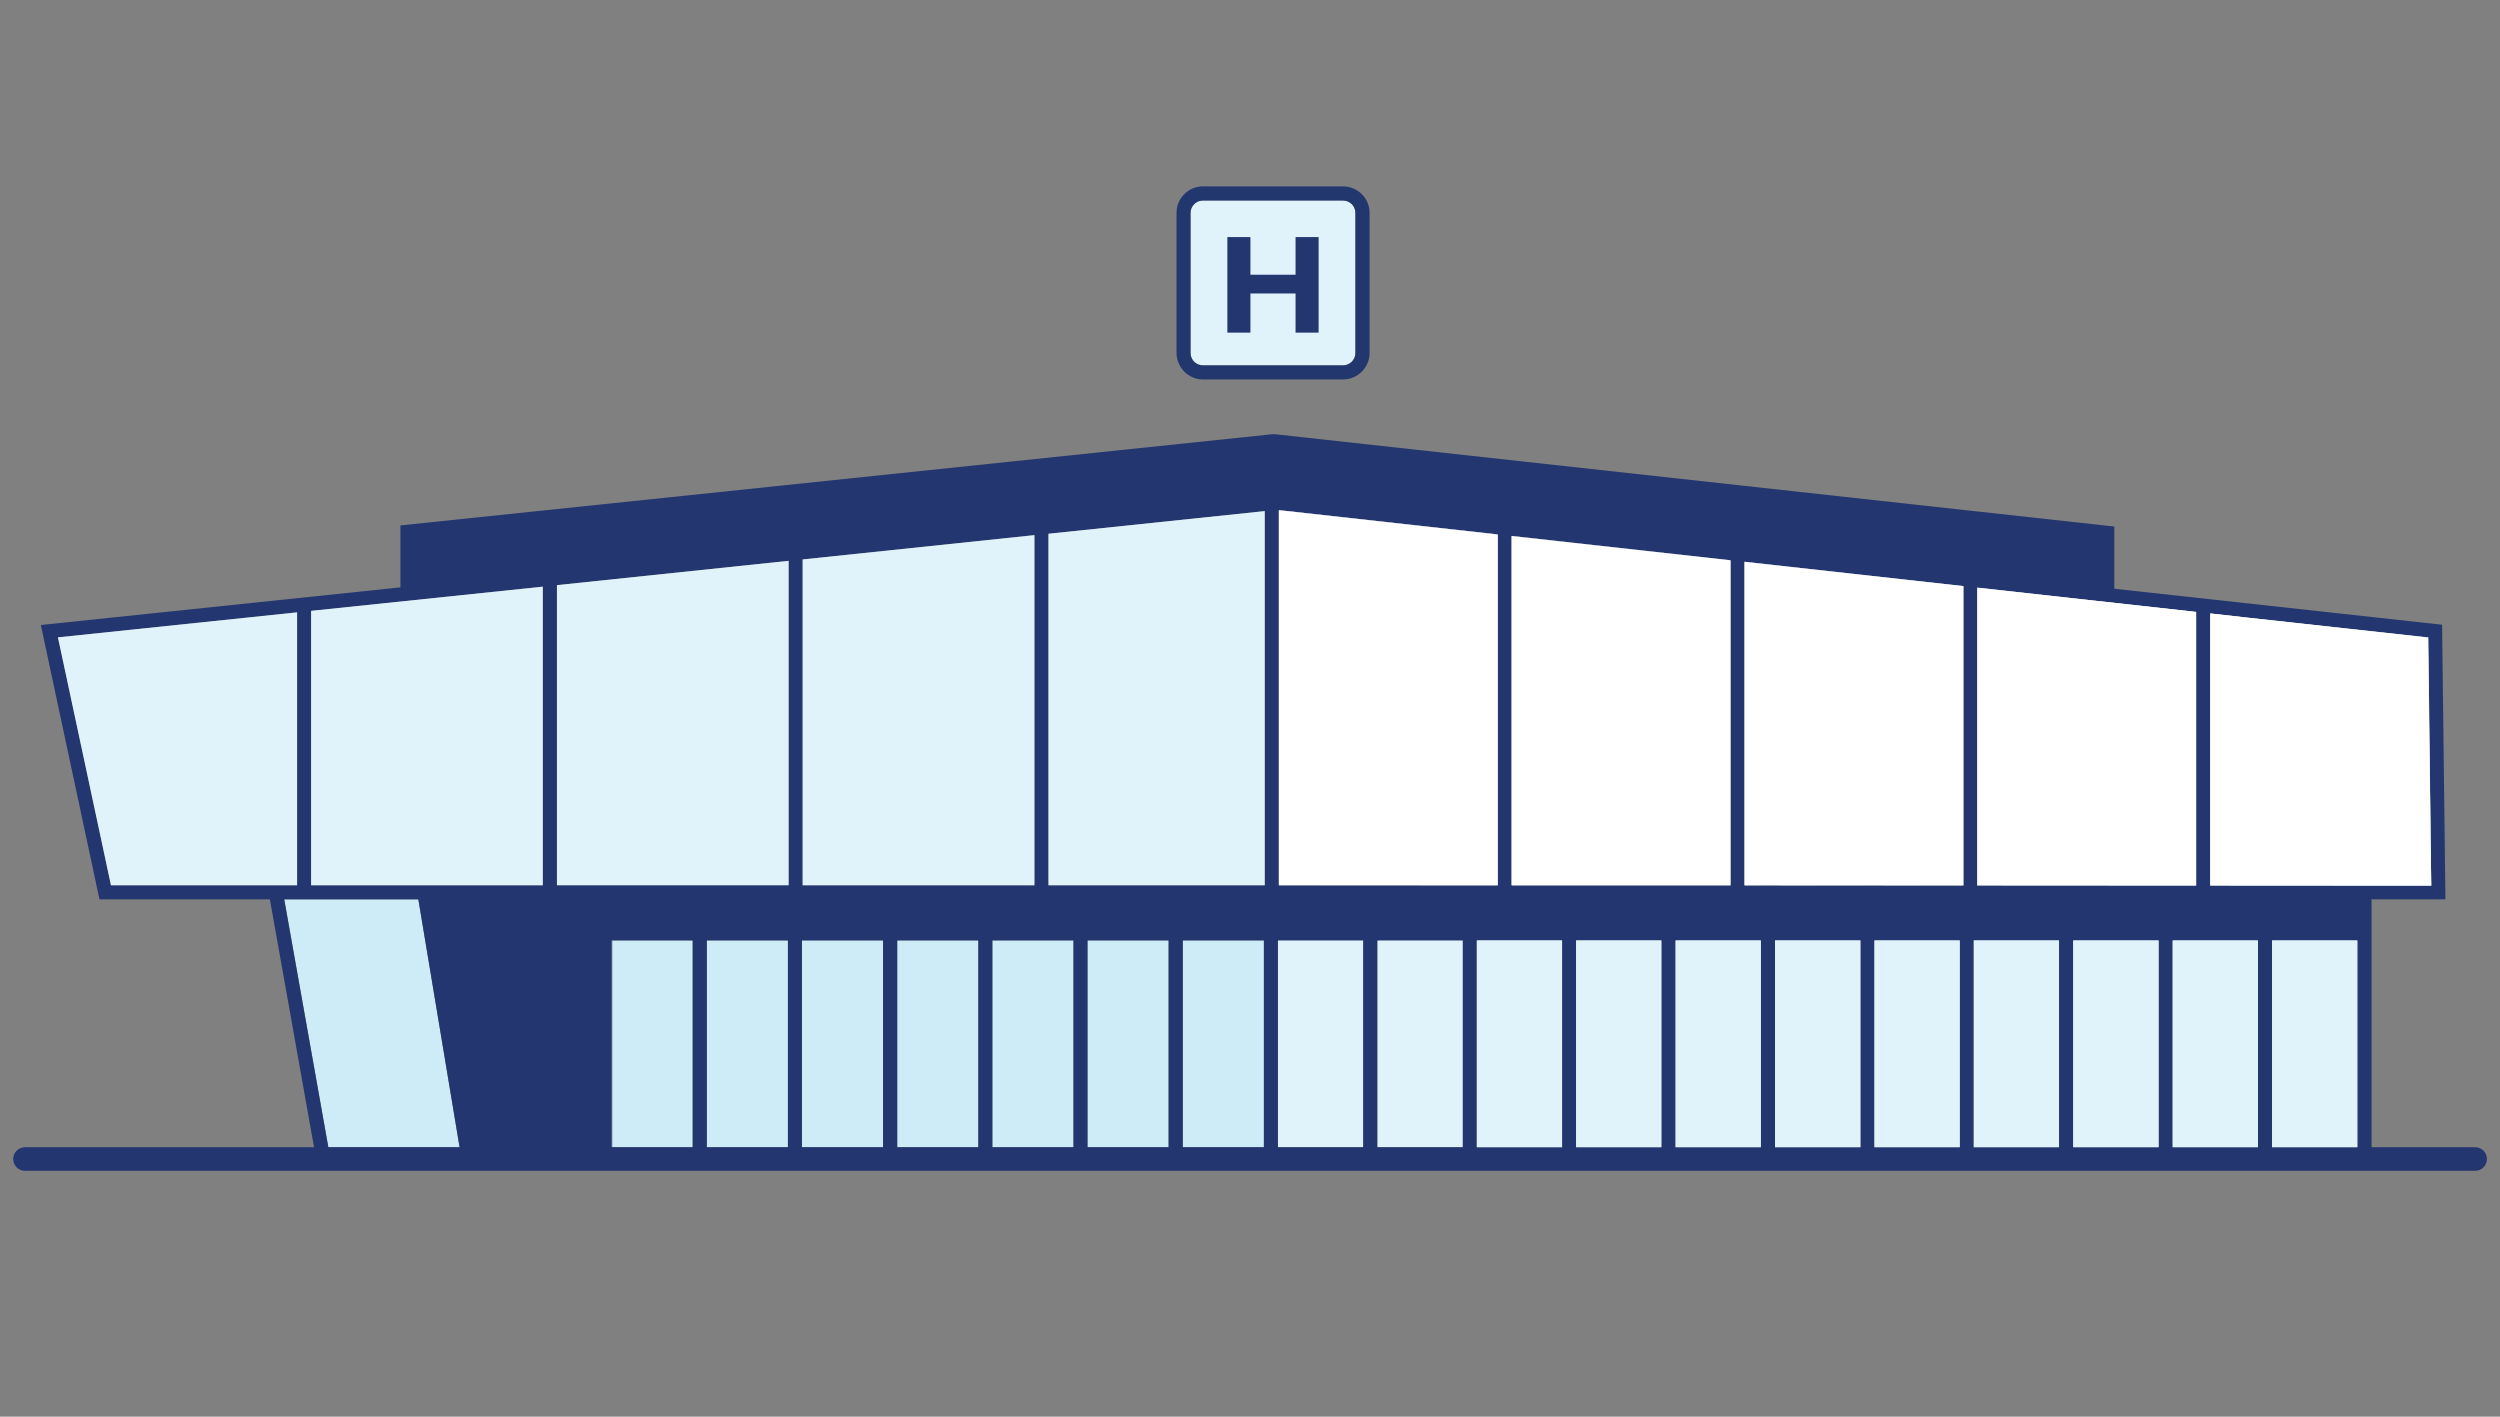 <?xml version="1.0" encoding="UTF-8"?>
<svg id="Layer_1" xmlns="http://www.w3.org/2000/svg" viewBox="0 0 180 102" width="180" height="102">
  <rect x="0" y="0" width="180" height="102" fill="#808080" stroke="none"/>
  <defs>
    <style>.cls-1{fill:#23376f;}.cls-2{fill:#ceecf8;}.cls-3{fill:#fff;}.cls-4{fill:#23366f;}.cls-5{fill:#e0f3fb;}</style>
  </defs>
  <rect class="cls-2" x="44.04" y="67.71" width="5.84" height="14.89" />
  <rect class="cls-2" x="50.89" y="67.71" width="5.84" height="14.89" />
  <rect class="cls-2" x="57.74" y="67.71" width="5.84" height="14.89" />
  <rect class="cls-2" x="64.6" y="67.71" width="5.84" height="14.89" />
  <rect class="cls-2" x="71.45" y="67.71" width="5.84" height="14.89" />
  <rect class="cls-2" x="78.3" y="67.71" width="5.84" height="14.89" />
  <rect class="cls-2" x="85.16" y="67.71" width="5.84" height="14.89" />
  <rect class="cls-2" x="92.01" y="67.71" width="6.14" height="14.89" />
  <rect class="cls-2" x="99.17" y="67.71" width="6.15" height="14.89" />
  <rect class="cls-2" x="106.33" y="67.71" width="6.14" height="14.89" />
  <rect class="cls-2" x="113.48" y="67.71" width="6.14" height="14.89" />
  <rect class="cls-2" x="120.64" y="67.71" width="6.14" height="14.89" />
  <rect class="cls-2" x="127.8" y="67.71" width="6.15" height="14.89" />
  <rect class="cls-2" x="134.96" y="67.71" width="6.14" height="14.89" />
  <rect class="cls-2" x="142.11" y="67.71" width="6.14" height="14.89" />
  <rect class="cls-2" x="149.27" y="67.71" width="6.15" height="14.89" />
  <rect class="cls-2" x="156.43" y="67.71" width="6.14" height="14.89" />
  <rect class="cls-2" x="163.59" y="67.71" width="6.14" height="14.89" />
  <path class="cls-1" d="M170.74,64.82v17.78h.02v-17.78h-.02ZM44.04,82.6h.04v-14.89h-.04v14.89Z" />
  <polygon class="cls-2" points="33.09 82.6 23.64 82.6 20.47 64.75 30.12 64.75 33.09 82.6" />
  <rect class="cls-5" x="92.01" y="67.71" width="6.14" height="14.89" />
  <rect class="cls-5" x="99.17" y="67.71" width="6.15" height="14.89" />
  <path class="cls-4" d="M178.2,82.6h-7.46v-17.85h5.33l-.24-19.77-23.6-2.59v-4.48l-60.47-6.65h-.06s-.06,0-.06,0l-62.81,6.57v4.46l-25.89,2.71,4.22,19.75h12.27l3.18,17.85H1.8c-.47,0-.85.38-.85.85s.38.85.85.85h176.41c.47,0,.85-.38.85-.85s-.38-.85-.85-.85ZM50.89,82.6v-14.89h5.84v14.89h-5.84ZM57.74,82.6v-14.89h5.84v14.89h-5.84ZM64.6,82.6v-14.89h5.84v14.89h-5.84ZM71.45,82.6v-14.89h5.84v14.89h-5.84ZM78.3,82.6v-14.89h5.84v14.89h-5.84ZM85.16,82.6v-14.89h5.84v14.89h-5.84ZM92.01,82.6v-14.89h6.14v14.89h-6.14ZM99.17,82.6v-14.89h6.15v14.89h-6.15ZM106.33,82.6v-14.89h6.14v14.89h-6.14ZM113.48,82.6v-14.89h6.14v14.89h-6.14ZM120.64,82.6v-14.89h6.14v14.89h-6.14ZM127.8,82.6v-14.89h6.15v14.89h-6.15ZM134.96,82.6v-14.89h6.14v14.89h-6.14ZM142.11,82.6v-14.89h6.14v14.89h-6.14ZM149.27,82.6v-14.89h6.15v14.89h-6.15ZM156.43,82.6v-14.89h6.14v14.89h-6.14ZM163.59,82.6v-14.89h6.14v14.89h-6.14ZM49.87,67.71v14.89h-5.84v-14.89h5.84ZM159.14,44.17l1.62.18.95.1,13.13,1.44.16,13.35v1.11s.06,3.41.06,3.41h-15.92v-19.6ZM142.37,42.31l15.75,1.75v19.7h-15.75v-21.45ZM125.61,40.45l15.75,1.75v21.55h-15.75v-23.3ZM108.84,38.59l15.75,1.75v23.4h-15.75v-25.15ZM92.08,36.73l15.75,1.75v25.26h-15.75v-27.01ZM75.49,38.43l15.57-1.63v26.94h-15.57v-25.31ZM57.79,40.28l16.68-1.75v25.21h-16.68v-23.46ZM7.99,63.74l-3.81-17.85,17.21-1.8v19.65H7.99ZM23.64,82.6l-3.18-17.85h9.66l2.97,17.85h-9.45ZM39.08,63.74h-16.68v-19.75l16.68-1.75v21.5ZM40.1,42.13l16.68-1.75v23.35h-16.68v-21.61Z" />
  <rect class="cls-5" x="106.33" y="67.71" width="6.14" height="14.89" />
  <rect class="cls-5" x="113.48" y="67.71" width="6.14" height="14.89" />
  <rect class="cls-5" x="120.64" y="67.71" width="6.14" height="14.89" />
  <rect class="cls-5" x="127.8" y="67.71" width="6.15" height="14.89" />
  <rect class="cls-5" x="134.96" y="67.71" width="6.14" height="14.89" />
  <rect class="cls-5" x="142.11" y="67.71" width="6.14" height="14.89" />
  <rect class="cls-5" x="149.27" y="67.71" width="6.15" height="14.89" />
  <rect class="cls-5" x="156.43" y="67.71" width="6.14" height="14.89" />
  <rect class="cls-5" x="163.59" y="67.71" width="6.14" height="14.89" />
  <polygon class="cls-5" points="21.39 44.09 21.39 63.74 7.99 63.74 4.17 45.89 21.39 44.09" />
  <polygon class="cls-5" points="39.08 42.24 39.08 63.74 22.4 63.74 22.4 43.98 39.08 42.24" />
  <polygon class="cls-5" points="56.78 40.38 56.78 63.74 40.1 63.74 40.1 42.13 56.78 40.38" />
  <polygon class="cls-5" points="74.48 38.53 74.48 63.74 57.79 63.74 57.79 40.28 74.48 38.53" />
  <polygon class="cls-5" points="91.06 36.8 91.06 63.74 75.49 63.74 75.49 38.43 91.06 36.8" />
  <polygon class="cls-5" points="107.83 38.48 107.83 63.74 92.08 63.74 92.08 36.73 107.83 38.48" />
  <polygon class="cls-5" points="124.59 40.34 124.59 63.74 108.84 63.74 108.84 38.59 124.59 40.34" />
  <polygon class="cls-5" points="141.36 42.2 141.36 63.75 125.61 63.74 125.61 40.45 141.36 42.2" />
  <polygon class="cls-5" points="158.12 44.06 158.12 63.76 142.37 63.75 142.37 42.31 158.12 44.06" />
  <polygon class="cls-5" points="175.05 63.77 159.14 63.76 159.14 44.17 160.75 44.35 161.7 44.46 174.84 45.9 174.99 59.25 175 60.36 175.05 63.77" />
  <path class="cls-1" d="M92.08,36.73v.07l15.75,1.73v-.05l-15.75-1.75ZM108.84,38.59v.05l15.75,1.73v-.04l-15.75-1.75ZM125.61,40.45v.04l15.75,1.73v-.02l-15.75-1.75ZM175,60.36l.04,3.38h-15.91v.02h15.92s-.05-3.4-.05-3.4ZM108.84,63.74h15.75s0,0,0,0h-15.75ZM125.61,63.74h0s15.75.02,15.75.02v-.02h-15.75ZM142.37,63.74v.02h15.75s0-.02,0-.02h-15.75ZM159.14,44.17h0s1.62.18,1.62.18l-1.62-.18ZM142.37,42.31v.02l15.75,1.73h0s-15.75-1.75-15.75-1.75ZM108.84,63.74h15.75s0,0,0,0h-15.75Z" />
  <polygon class="cls-3" points="107.83 38.48 107.83 63.74 107.16 63.74 92.08 63.73 92.08 36.73 107.83 38.48" />
  <polygon class="cls-3" points="124.59 40.34 124.59 63.74 108.84 63.74 108.84 38.59 124.59 40.34" />
  <polygon class="cls-3" points="141.36 42.2 141.36 63.75 125.61 63.74 125.61 40.45 141.36 42.2" />
  <polygon class="cls-3" points="158.12 44.06 158.12 63.76 142.37 63.75 142.37 42.31 158.12 44.06" />
  <polygon class="cls-3" points="175.05 63.77 159.14 63.76 159.14 44.17 160.75 44.35 161.7 44.46 174.81 45.91 174.99 59.25 175 60.36 175.05 63.77" />
  <path class="cls-5" d="M86.61,14.43h10.09c.49,0,.89.4.89.89v10.09c0,.49-.4.89-.89.89h-10.1c-.49,0-.89-.4-.89-.89v-10.09c0-.49.4-.89.89-.89Z" />
  <path class="cls-1" d="M96.7,13.42h-10.09c-1.05,0-1.9.86-1.9,1.9v10.09c0,1.05.86,1.91,1.9,1.91h10.09c1.05,0,1.91-.86,1.91-1.91v-10.09c0-1.05-.86-1.9-1.91-1.9ZM97.59,25.42c0,.49-.4.89-.89.89h-10.09c-.49,0-.89-.4-.89-.89v-10.09c0-.49.4-.89.89-.89h10.09c.49,0,.89.4.89.89v10.09Z" />
  <path class="cls-4" d="M94.94,17.07v6.88h-1.66v-2.82h-3.25v2.82h-1.66v-6.88h1.66v2.71h3.25v-2.71h1.66Z" />
</svg>
